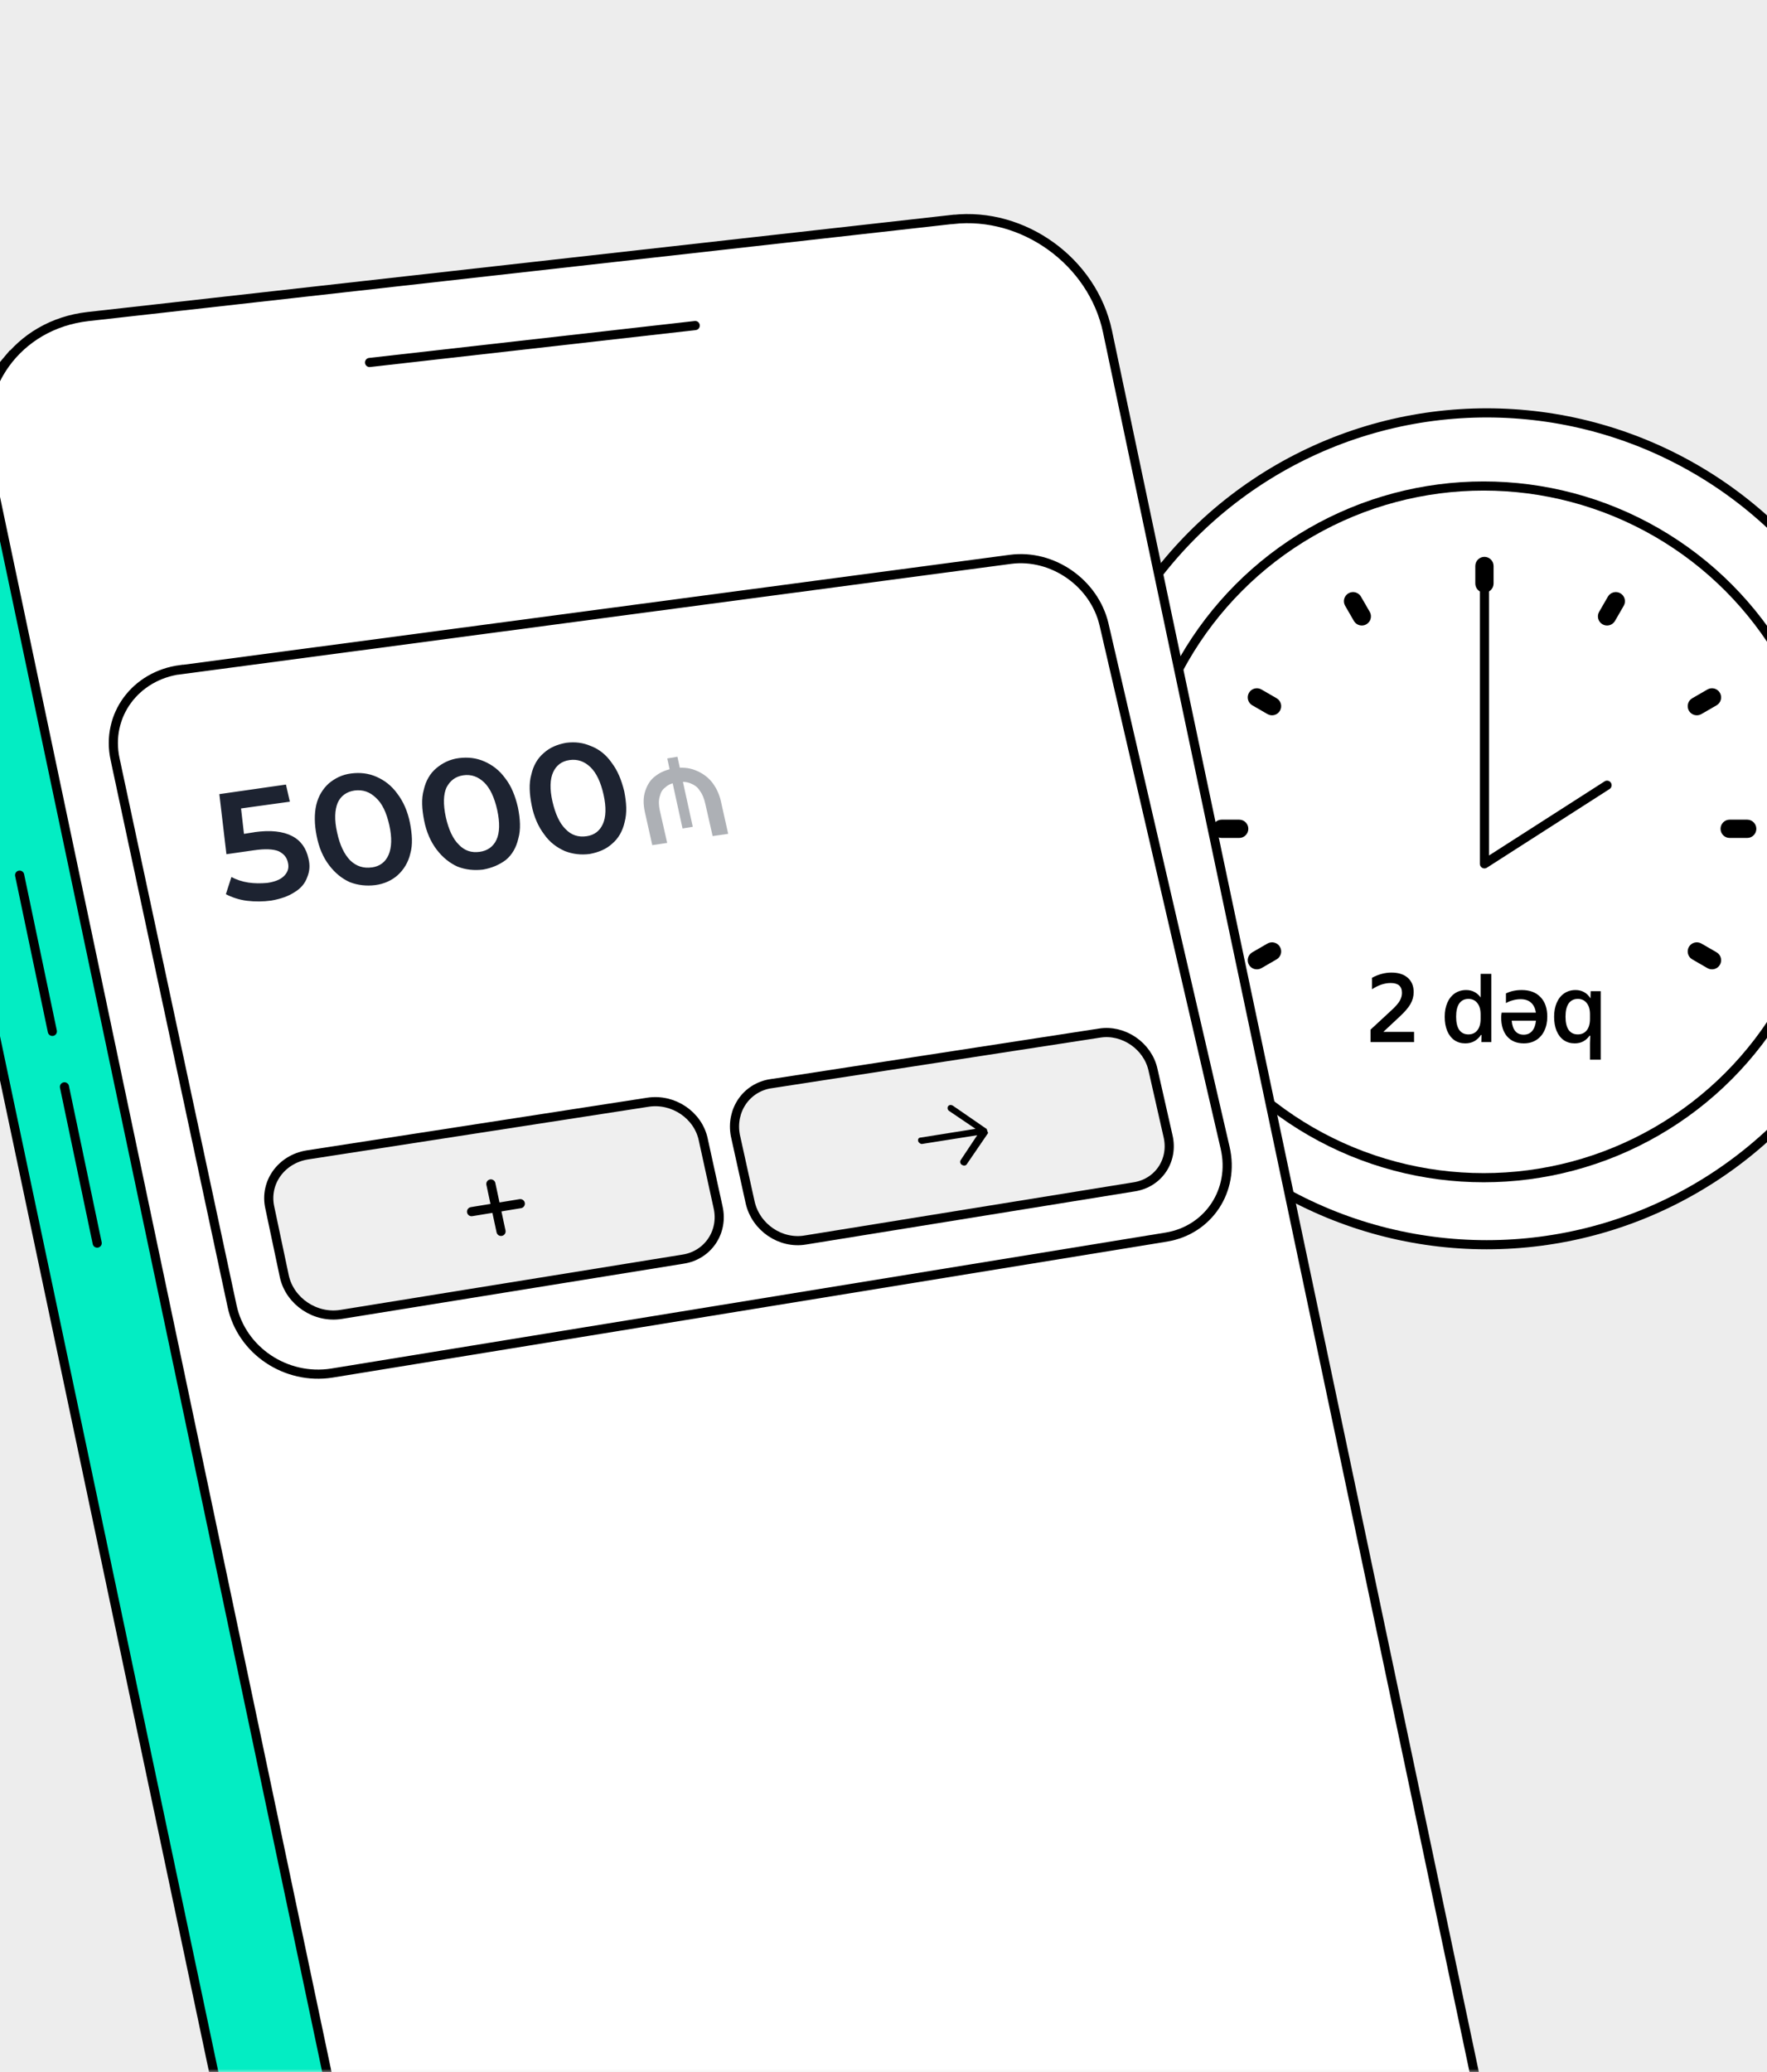 <?xml version="1.0" encoding="UTF-8"?> <svg xmlns="http://www.w3.org/2000/svg" width="290" height="340" viewBox="0 0 290 340" fill="none"><rect x="0" y="0" width="290" height="340" fill="#808080" stroke="none"/><g clip-path="url(#clip0_5189_16947)"><rect width="290" height="340" fill="#EDEDED"></rect><circle cx="244" cy="136" r="68.25" fill="white" stroke="black" stroke-width="1.5"></circle><circle cx="243.5" cy="136.5" r="56.75" fill="white" stroke="black" stroke-width="1.5"></circle><path fill-rule="evenodd" clip-rule="evenodd" d="M200.5 134.5C199.672 134.5 199 135.172 199 136C199 136.828 199.672 137.5 200.5 137.5H203.375C204.203 137.5 204.875 136.828 204.875 136C204.875 135.172 204.203 134.5 203.375 134.5H200.5ZM283.875 134.5C283.047 134.5 282.375 135.172 282.375 136C282.375 136.828 283.047 137.5 283.875 137.5H286.75C287.578 137.5 288.25 136.828 288.25 136C288.25 135.172 287.578 134.5 286.75 134.5H283.875Z" fill="black"></path><path fill-rule="evenodd" clip-rule="evenodd" d="M205.528 156.264C204.81 156.678 204.564 157.595 204.979 158.313C205.393 159.03 206.31 159.276 207.028 158.862L209.518 157.424C210.235 157.01 210.481 156.093 210.067 155.375C209.652 154.658 208.735 154.412 208.018 154.826L205.528 156.264ZM277.733 114.576C277.015 114.99 276.77 115.908 277.184 116.625C277.598 117.343 278.515 117.588 279.233 117.174L281.723 115.737C282.44 115.323 282.686 114.405 282.272 113.688C281.857 112.97 280.94 112.724 280.223 113.139L277.733 114.576Z" fill="black"></path><path fill-rule="evenodd" clip-rule="evenodd" d="M263 102.441C262.283 102.027 262.037 101.11 262.451 100.392L263.889 97.903C264.303 97.185 265.22 96.939 265.938 97.353C266.655 97.768 266.901 98.685 266.487 99.403L265.049 101.892C264.635 102.61 263.718 102.856 263 102.441Z" fill="black"></path><path fill-rule="evenodd" clip-rule="evenodd" d="M243.625 97.25C242.797 97.25 242.125 96.578 242.125 95.75L242.125 92.875C242.125 92.047 242.797 91.375 243.625 91.375C244.453 91.375 245.125 92.047 245.125 92.875L245.125 95.75C245.125 96.578 244.453 97.25 243.625 97.25Z" fill="black"></path><path fill-rule="evenodd" clip-rule="evenodd" d="M224.25 102.441C223.533 102.856 222.615 102.61 222.201 101.892L220.764 99.403C220.349 98.685 220.595 97.768 221.313 97.353C222.03 96.939 222.948 97.185 223.362 97.903L224.799 100.392C225.213 101.11 224.968 102.027 224.25 102.441Z" fill="black"></path><path fill-rule="evenodd" clip-rule="evenodd" d="M208.018 117.174C208.735 117.588 209.652 117.342 210.067 116.625C210.481 115.907 210.235 114.99 209.518 114.576L207.028 113.138C206.31 112.724 205.393 112.97 204.979 113.687C204.565 114.405 204.81 115.322 205.528 115.736L208.018 117.174ZM280.223 158.861C280.94 159.275 281.858 159.03 282.272 158.312C282.686 157.595 282.44 156.677 281.723 156.263L279.233 154.826C278.515 154.411 277.598 154.657 277.184 155.375C276.77 156.092 277.015 157.01 277.733 157.424L280.223 158.861Z" fill="black"></path><path d="M243.625 95.75L243.625 141.75L263.75 128.847" stroke="black" stroke-width="1.5" stroke-linecap="round" stroke-linejoin="round"></path><path d="M227.035 169.32H232.075V171H224.939V168.952L228.635 165.528C229.136 165.048 229.504 164.605 229.739 164.2C229.973 163.784 230.091 163.357 230.091 162.92C230.091 161.843 229.477 161.304 228.251 161.304C227.237 161.304 226.213 161.645 225.179 162.328V160.44C226.235 159.875 227.296 159.592 228.363 159.592C229.504 159.592 230.395 159.875 231.035 160.44C231.685 161.005 232.011 161.789 232.011 162.792C232.011 163.485 231.835 164.141 231.483 164.76C231.131 165.368 230.539 166.056 229.707 166.824L227.035 169.32ZM242.995 159.8H244.755V171H243.123L243.155 169.832H243.043C242.776 170.248 242.424 170.584 241.987 170.84C241.55 171.085 241.048 171.208 240.483 171.208C239.8 171.208 239.203 171.032 238.691 170.68C238.179 170.317 237.784 169.805 237.507 169.144C237.24 168.483 237.107 167.715 237.107 166.84C237.107 165.965 237.251 165.197 237.539 164.536C237.827 163.875 238.238 163.363 238.771 163C239.304 162.637 239.923 162.456 240.627 162.456C241.139 162.456 241.592 162.563 241.987 162.776C242.392 162.989 242.728 163.288 242.995 163.672V159.8ZM242.995 166.44C242.995 165.64 242.814 165.021 242.451 164.584C242.099 164.136 241.614 163.912 240.995 163.912C240.344 163.912 239.843 164.163 239.491 164.664C239.15 165.155 238.979 165.875 238.979 166.824C238.979 167.773 239.15 168.499 239.491 169C239.843 169.491 240.344 169.736 240.995 169.736C241.614 169.736 242.099 169.517 242.451 169.08C242.814 168.632 242.995 168.008 242.995 167.208V166.44ZM249.747 162.456C251.07 162.456 252.099 162.845 252.835 163.624C253.571 164.392 253.939 165.459 253.939 166.824C253.939 167.699 253.779 168.467 253.459 169.128C253.15 169.789 252.702 170.301 252.115 170.664C251.539 171.027 250.862 171.208 250.083 171.208C248.921 171.208 248.009 170.829 247.347 170.072C246.697 169.315 246.371 168.264 246.371 166.92C246.371 166.739 246.398 166.488 246.451 166.168H252.067C251.961 165.453 251.699 164.909 251.283 164.536C250.867 164.152 250.297 163.96 249.571 163.96C249.134 163.96 248.707 164.019 248.291 164.136C247.875 164.243 247.497 164.397 247.155 164.6V163.016C247.902 162.643 248.766 162.456 249.747 162.456ZM250.067 169.784C250.643 169.784 251.102 169.587 251.443 169.192C251.795 168.787 252.009 168.216 252.083 167.48H248.099C248.238 169.016 248.894 169.784 250.067 169.784ZM261.06 162.648H262.708V173.88H260.948V171.16L260.996 169.96H260.868C260.612 170.333 260.276 170.637 259.86 170.872C259.455 171.096 258.98 171.208 258.436 171.208C257.753 171.208 257.156 171.032 256.644 170.68C256.132 170.317 255.737 169.805 255.46 169.144C255.193 168.483 255.06 167.715 255.06 166.84C255.06 165.965 255.204 165.197 255.492 164.536C255.78 163.875 256.191 163.363 256.724 163C257.257 162.637 257.876 162.456 258.58 162.456C259.124 162.456 259.604 162.579 260.02 162.824C260.436 163.059 260.772 163.395 261.028 163.832L261.06 162.648ZM260.948 166.44C260.948 165.64 260.767 165.021 260.404 164.584C260.052 164.136 259.567 163.912 258.948 163.912C258.297 163.912 257.796 164.163 257.444 164.664C257.103 165.155 256.932 165.875 256.932 166.824C256.932 167.773 257.103 168.499 257.444 169C257.796 169.491 258.297 169.736 258.948 169.736C259.567 169.736 260.052 169.517 260.404 169.08C260.767 168.632 260.948 168.008 260.948 167.208V166.44Z" fill="black"></path><mask id="mask0_5189_16947" style="mask-type:luminance" maskUnits="userSpaceOnUse" x="-22" y="6" width="272" height="334"><path d="M250 6H-22V340H250V6Z" fill="white"></path></mask><g mask="url(#mask0_5189_16947)"><path d="M-16.97 93.18L50.95 415.28C53.38 426.63 64.55 433.91 75.9 431.57L215.03 402.29C226.38 399.86 233.66 388.69 231.32 377.34L163.31 55.15C160.88 43.8 149.71 36.52 138.36 38.86L6.77 66.59L1.57 58.71C1.57 58.71 -12.98 75.86 -13.94 77.16C-16.89 81.75 -18.18 87.38 -16.97 93.19V93.18Z" fill="#03EDC3" stroke="black" stroke-width="1.5"></path><path d="M8.591 169.24L3.221 143.6" stroke="black" stroke-width="1.5" stroke-linecap="round"></path><path d="M15.95 203.98L10.58 178.34" stroke="black" stroke-width="1.5" stroke-linecap="round"></path><path d="M156.38 36.01C167.99 34.71 179.34 42.94 181.76 54.38L250.03 378.38C252.46 389.82 245.01 400.04 233.31 401.25L91.06 415.63C79.45 416.84 68.02 408.53 65.68 397.18L-2.16 74.9C-4.59 63.55 2.86 53.24 14.47 51.94L156.37 36L156.38 36.01Z" fill="white" stroke="black" stroke-width="1.5"></path><path d="M60.65 59.48L114.1 53.42" stroke="black" stroke-width="1.5" stroke-linecap="round" stroke-linejoin="round"></path><path d="M29.62 109.9L165.851 91.78C172.721 90.88 179.581 95.63 181.191 102.46L201.071 188.35C202.681 195.31 198.351 201.84 191.441 202.99L54.461 225.31C46.961 226.5 39.651 221.64 38.09 214.32L18.89 124.58C17.34 117.38 22.23 110.85 29.61 109.88L29.62 109.9Z" fill="white"></path><path d="M29.62 109.9L165.851 91.78C172.721 90.88 179.581 95.63 181.191 102.46L201.071 188.35C202.681 195.31 198.351 201.84 191.441 202.99L54.461 225.31C46.961 226.5 39.651 221.64 38.09 214.32L18.89 124.58C17.34 117.38 22.23 110.85 29.61 109.88L29.62 109.9Z" stroke="black" stroke-width="1.5"></path><path d="M41.76 136.549C44.43 136.179 46.42 136.419 47.9 137.169C49.38 137.919 50.26 139.189 50.63 140.899C50.9 142.009 50.83 142.949 50.41 143.969C50.08 144.909 49.4 145.769 48.37 146.379C47.34 147.069 46.05 147.509 44.5 147.779C43.21 147.959 41.83 147.969 40.53 147.809C39.24 147.649 38.02 147.229 37.07 146.729L37.98 143.909C38.76 144.329 39.71 144.659 40.75 144.819C41.79 144.979 42.82 144.969 43.86 144.879C45.07 144.699 46.01 144.349 46.61 143.749C47.21 143.149 47.46 142.459 47.27 141.609C47.09 140.669 46.56 140.079 45.69 139.659C44.82 139.329 43.53 139.249 41.63 139.529L37.16 140.169L36 130.309L46.93 128.739L47.57 131.549L39.56 132.659L40.04 136.829L41.76 136.559V136.549ZM61.59 145.239C60.12 145.419 58.73 145.259 57.42 144.759C56.11 144.169 54.98 143.249 54.01 141.969C53.04 140.699 52.33 139.079 51.96 137.129C51.59 135.259 51.57 133.549 51.9 132.099C52.23 130.649 52.99 129.439 53.93 128.579C54.96 127.709 56.16 127.099 57.63 126.919C59.1 126.729 60.49 126.889 61.8 127.469C63.11 128.049 64.25 128.899 65.22 130.249C66.19 131.519 66.91 133.139 67.28 135.019C67.65 136.899 67.76 138.609 67.34 140.059C67.01 141.519 66.24 142.719 65.3 143.579C64.36 144.439 63.06 145.049 61.59 145.239ZM61.03 142.339C62.33 142.159 63.27 141.459 63.78 140.259C64.29 139.059 64.35 137.429 63.89 135.389C63.43 133.339 62.72 131.809 61.66 130.879C60.69 129.949 59.56 129.539 58.18 129.719C56.88 129.909 55.94 130.599 55.43 131.709C54.93 132.909 54.86 134.529 55.32 136.579C55.78 138.709 56.49 140.149 57.46 141.169C58.51 142.189 59.73 142.519 61.03 142.329V142.339ZM79.29 142.689C77.81 142.869 76.42 142.719 75.1 142.209C73.79 141.619 72.64 140.689 71.67 139.419C70.7 138.149 69.98 136.529 69.61 134.649C69.24 132.769 69.13 131.059 69.55 129.599C69.88 128.139 70.56 126.939 71.59 126.069C72.62 125.199 73.83 124.589 75.31 124.399C76.79 124.209 78.18 124.369 79.5 124.949C80.81 125.529 81.96 126.379 82.94 127.739C83.92 129.009 84.55 130.549 85.01 132.519C85.38 134.399 85.49 136.119 85.07 137.579C84.74 139.039 84.06 140.249 83.02 141.109C81.98 141.889 80.77 142.419 79.29 142.689ZM78.73 139.779C80.04 139.599 80.98 138.899 81.49 137.779C82 136.659 82.07 135.029 81.6 132.899C81.14 130.849 80.42 129.309 79.45 128.379C78.48 127.449 77.34 127.029 76.04 127.219C74.74 127.409 73.87 128.099 73.28 129.219C72.77 130.339 72.71 131.959 73.17 134.099C73.63 136.149 74.35 137.679 75.31 138.609C76.28 139.629 77.42 139.959 78.72 139.779H78.73ZM96.81 140.129C95.32 140.319 94.01 140.159 92.69 139.649C91.37 139.059 90.22 138.209 89.33 136.939C88.35 135.659 87.63 134.039 87.26 132.159C86.89 130.279 86.78 128.559 87.2 127.099C87.53 125.639 88.21 124.429 89.25 123.559C90.2 122.689 91.42 122.159 92.9 121.889C94.39 121.699 95.7 121.859 97.02 122.439C98.34 122.939 99.49 123.869 100.38 125.149C101.36 126.429 101.99 127.969 102.45 129.849C102.82 131.739 102.93 133.369 102.51 134.919C102.18 136.379 101.49 137.589 100.45 138.459C99.5 139.329 98.28 139.849 96.79 140.129H96.81ZM96.25 137.219C97.56 137.039 98.43 136.339 98.94 135.219C99.45 134.099 99.52 132.469 99.06 130.409C98.6 128.349 97.88 126.819 96.9 125.879C95.92 124.939 94.78 124.529 93.47 124.719C92.16 124.909 91.29 125.599 90.78 126.719C90.27 127.839 90.2 129.469 90.67 131.519C91.14 133.569 91.85 135.109 92.82 136.049C93.79 137.069 94.94 137.399 96.25 137.219Z" fill="#1D2331"></path><path d="M107.049 138.663L105.839 133.263C105.559 131.973 105.549 130.863 105.889 129.823C106.229 128.793 106.739 127.923 107.609 127.313C108.389 126.703 109.439 126.263 110.669 126.073C111.899 125.883 113.039 125.963 114.099 126.383C115.159 126.803 116.049 127.393 116.759 128.243C117.469 129.093 118.019 130.213 118.299 131.413L119.509 136.823L116.959 137.193L115.749 131.873C115.559 131.013 115.289 130.333 114.839 129.733C114.479 129.133 113.949 128.793 113.329 128.543C112.709 128.293 112.009 128.213 111.129 128.393C110.339 128.483 109.639 128.753 109.209 129.193C108.689 129.543 108.429 130.063 108.259 130.753C108.089 131.353 108.099 132.133 108.289 132.993L109.499 138.313L107.039 138.683L107.049 138.663ZM112.019 135.953L109.509 124.453L111.179 124.173L113.699 135.673L112.029 135.943L112.019 135.953Z" fill="#ADB0B5"></path><path d="M50.38 189.52L106.38 180.86C110.5 180.24 114.58 182.97 115.42 187L117.85 198.09C118.78 202.13 116.19 206.01 112.06 206.62L56 215.68C51.77 216.37 47.59 213.56 46.67 209.47L44.28 198.15C43.37 194.06 46.16 190.22 50.39 189.52H50.38Z" fill="#EFEFEF"></path><path d="M50.38 189.52L106.38 180.86C110.5 180.24 114.58 182.97 115.42 187L117.85 198.09C118.78 202.13 116.19 206.01 112.06 206.62L56 215.68C51.77 216.37 47.59 213.56 46.67 209.47L44.28 198.15C43.37 194.06 46.16 190.22 50.39 189.52H50.38Z" stroke="black" stroke-width="1.5"></path><path d="M85.391 197.511L77.391 198.821" stroke="black" stroke-width="1.5" stroke-linecap="round"></path><path d="M80.561 194.271L82.231 202.061" stroke="black" stroke-width="1.5" stroke-linecap="round"></path><path d="M126.581 177.821L180.461 169.521C184.401 168.891 188.381 171.641 189.231 175.541L191.691 186.391C192.641 190.381 190.161 194.131 186.131 194.751L132.191 203.471C128.131 204.171 124.041 201.421 123.111 197.291L120.681 186.281C119.931 182.241 122.431 178.441 126.571 177.811L126.581 177.821Z" fill="#EFEFEF"></path><path d="M126.581 177.821L180.461 169.521C184.401 168.891 188.381 171.641 189.231 175.541L191.691 186.391C192.641 190.381 190.161 194.131 186.131 194.751L132.191 203.471C128.131 204.171 124.041 201.421 123.111 197.291L120.681 186.281C119.931 182.241 122.431 178.441 126.571 177.811L126.581 177.821Z" stroke="black" stroke-width="1.5"></path><path fill-rule="evenodd" clip-rule="evenodd" d="M162.16 185.93L158.66 191.05C158.49 191.31 158.13 191.31 157.86 191.14C157.59 190.97 157.5 190.62 157.67 190.36L160.38 186.28L151.41 187.7C151.14 187.79 150.79 187.53 150.69 187.27C150.6 186.92 150.77 186.66 151.13 186.66L160.1 185.23L155.79 182.31C155.52 182.14 155.43 181.79 155.6 181.53C155.77 181.27 156.13 181.27 156.4 181.44L161.88 185.22C161.97 185.22 161.97 185.31 161.97 185.39C161.97 185.47 162.06 185.56 162.06 185.56V185.73C162.15 185.73 162.15 185.82 162.15 185.9L162.16 185.93Z" fill="black"></path></g></g><defs><clipPath id="clip0_5189_16947"><rect width="290" height="340" fill="white"></rect></clipPath></defs></svg> 